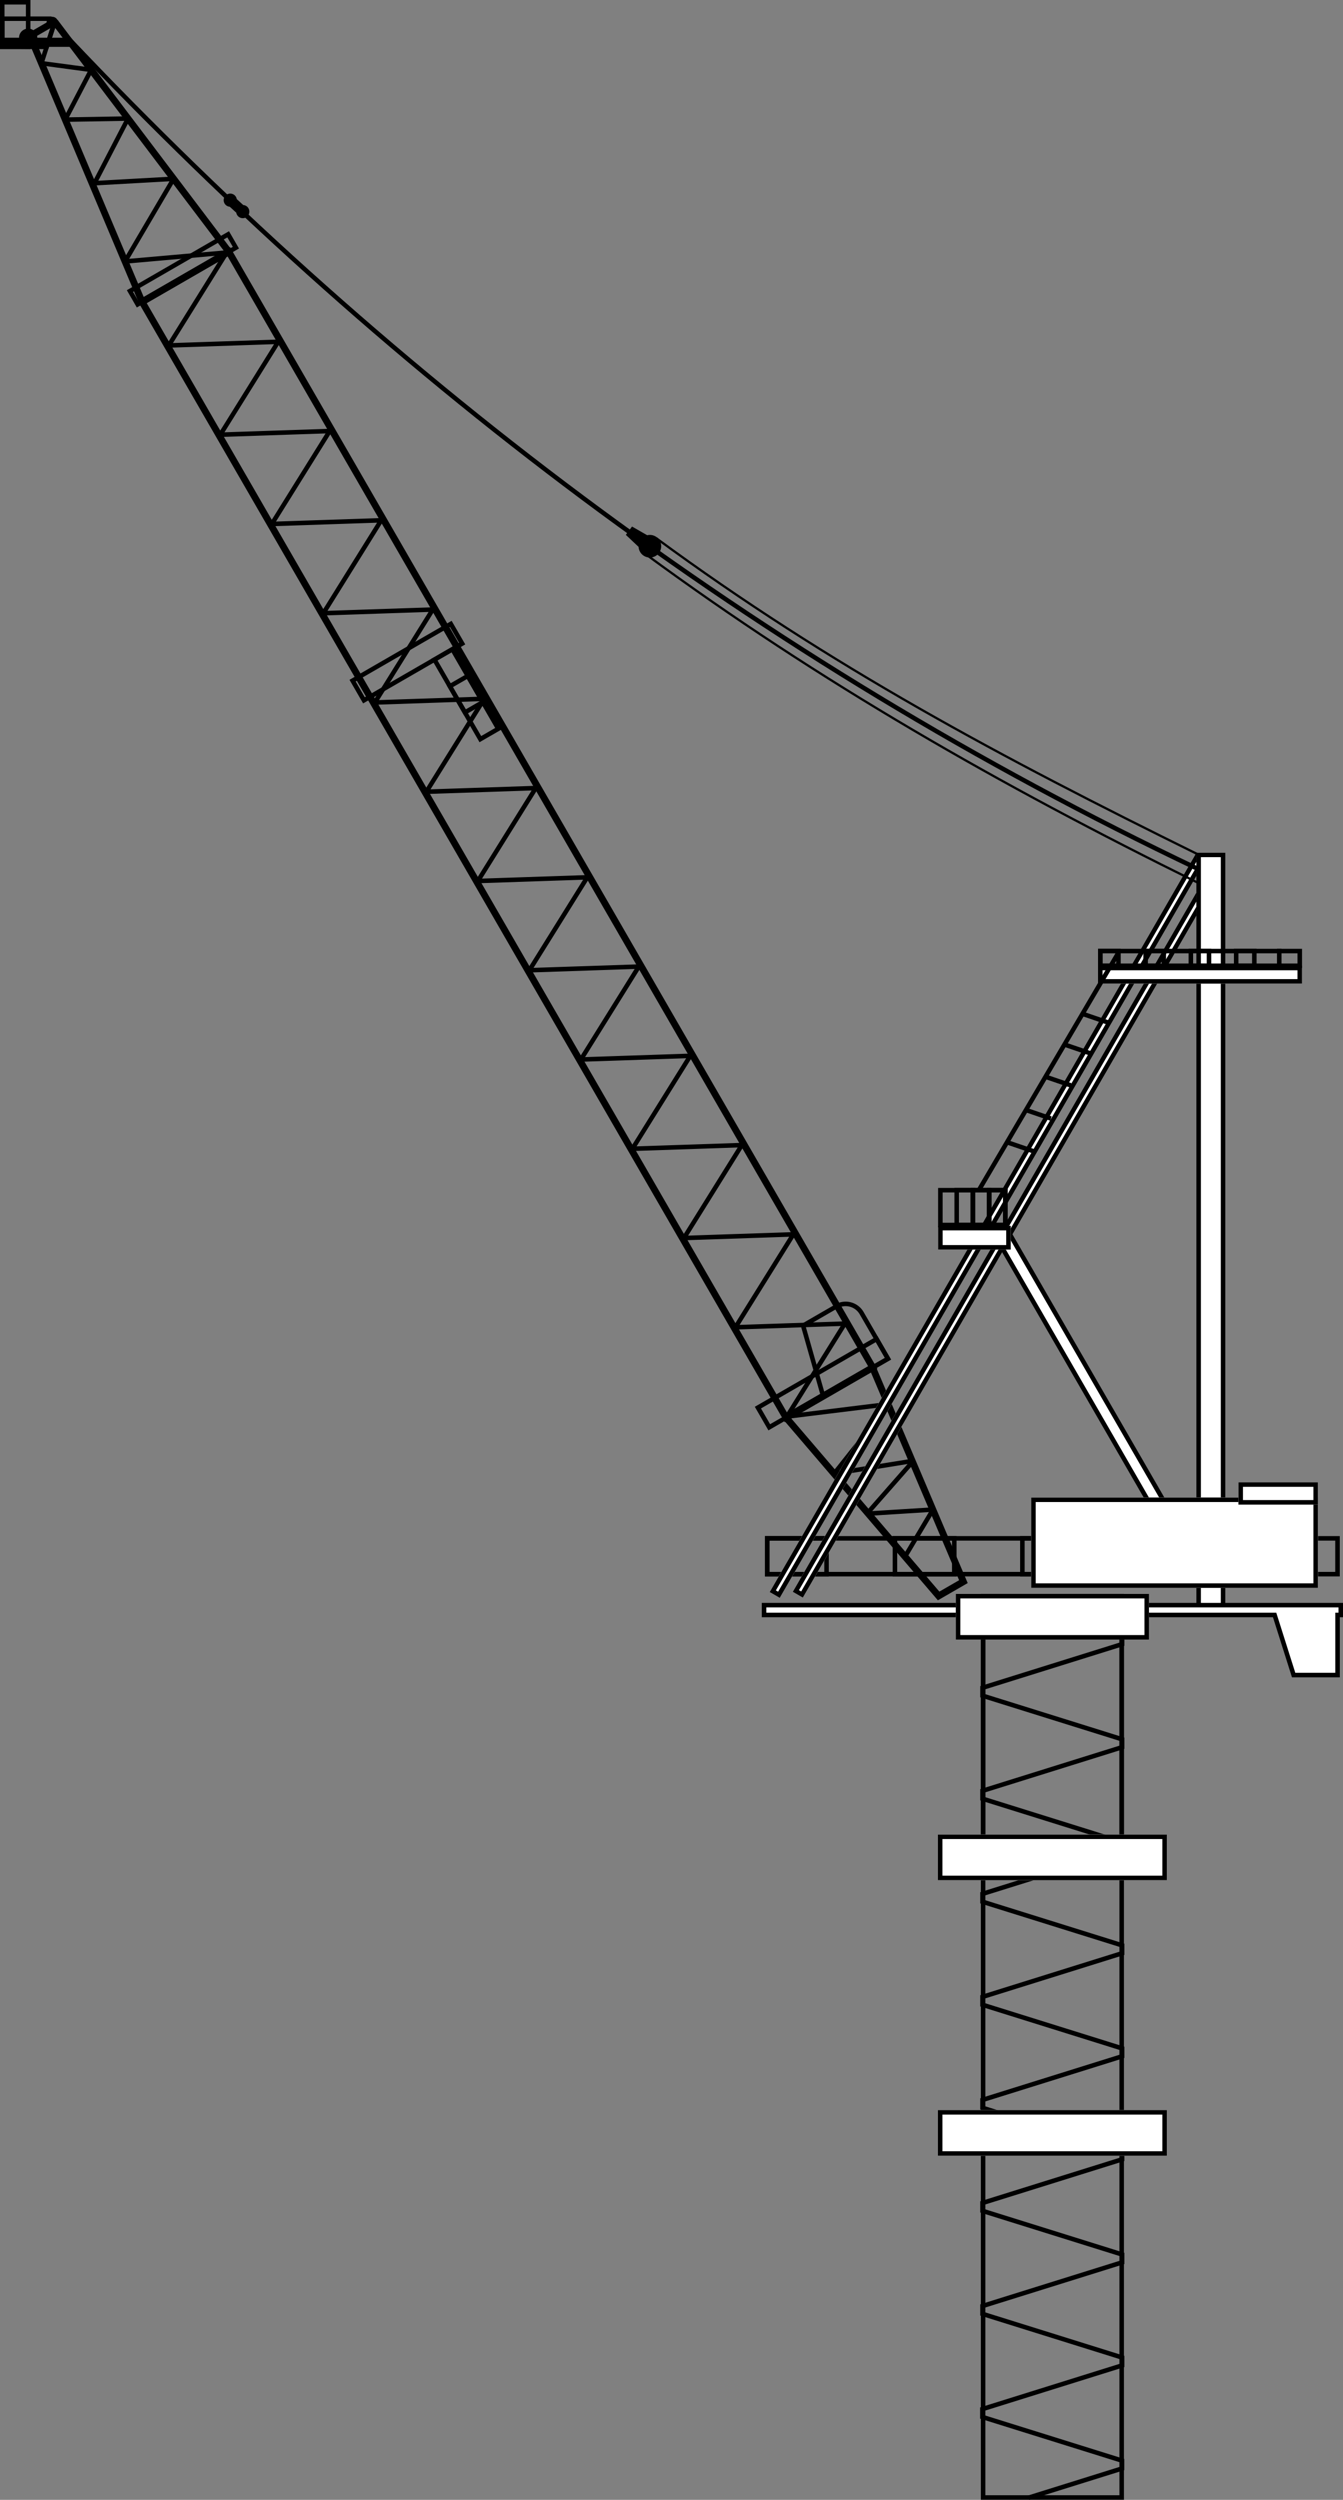 <svg xmlns="http://www.w3.org/2000/svg" width="297.036" height="552.694" viewBox="0 0 297.036 552.694"><rect x="0" y="0" width="297.036" height="552.694" fill="#808080" stroke="none"/><g transform="translate(-851.869 -85.607)"><g transform="translate(858.631 90.407)"><rect width="22.154" height="284.843" transform="translate(186.269 297.543) rotate(150)" fill="none" stroke="#000" stroke-miterlimit="10" stroke-width="1.5"/><path d="M1073.209,478.49l18.336-10.587.575.222L1112.02,515l-5.482,3.165L1073.114,479.1Z" transform="translate(-905.701 -170.115)" fill="none" stroke="#000" stroke-miterlimit="10" stroke-width="1.5"/><path d="M886.578,153.3l18.41-10.629.117-.581-38.02-50.227-.513-.1L861.7,94.578l-.167.5,24.487,58.039Z" transform="translate(-861.528 -91.588)" fill="none" stroke="#000" stroke-miterlimit="10" stroke-width="1.5"/><path d="M1055.572,430.9l6.055-10.167-.161-.222-13.918.866-.143-.253,9.753-11.1-.144-.254-16.7,2.7-.142-.256,11.709-14.766-.138-.256-21.958,2.706-.149-.241,12.479-20.028-.139-.241-23.605.794-.139-.242,12.49-20.045-.139-.242-23.606.794-.139-.241,12.49-20.046-.139-.241-23.606.794-.139-.242,12.49-20.045-.139-.242-23.606.794-.139-.241,12.49-20.046-.139-.241-23.606.794-.139-.242,12.49-20.045-.139-.242-23.606.794-.139-.242,12.49-20.045-.139-.241-23.606.794-.139-.242,12.49-20.045-.139-.242-23.606.794-.139-.242,12.49-20.045-.139-.241-23.606.794-.139-.242,12.49-20.045-.139-.242-23.606.794-.139-.242,12.49-20.045-.139-.242-23.606.794-.139-.241,12.49-20.045-.139-.242-23.606.794-.139-.242,12.479-20.028-.148-.241-21.86,1.921-.15-.238,10.435-17.756-.146-.238-16.929.946-.149-.231,7.169-13.814-.143-.231-13.356.229-.143-.231,5.514-10.564-.119-.229-10.594-1.421-.13-.2,2.893-8.984" transform="translate(-862.175 -91.542)" fill="none" stroke="#000" stroke-miterlimit="10" stroke-width="1"/><rect width="25.087" height="3.416" transform="translate(45.411 49.959) rotate(150)" fill="none" stroke="#000" stroke-miterlimit="10" stroke-width="1"/><rect width="20.304" height="4.579" transform="translate(93.291 138.743) rotate(60)" fill="none" stroke="#000" stroke-miterlimit="10" stroke-width="1"/><rect width="25.087" height="5.025" transform="translate(71.22 145.682) rotate(-30)" fill="none" stroke="#000" stroke-miterlimit="10" stroke-width="1"/><rect width="6.672" height="4.579" transform="translate(96.699 144.645) rotate(60)" fill="none" stroke="#000" stroke-miterlimit="10" stroke-width="1"/><rect width="30.318" height="5.025" transform="translate(189.634 295.601) rotate(150)" fill="none" stroke="#000" stroke-miterlimit="10" stroke-width="1"/><path d="M1077.473,454.616l7.368-4.254a4.088,4.088,0,0,1,5.584,1.5l5.819,10.08-14.334,8.275Z" transform="translate(-906.611 -166.338)" fill="none" stroke="#000" stroke-miterlimit="10" stroke-width="1"/></g><g transform="translate(1021.053 425.223)"><g transform="translate(0 0)" fill="none" stroke="#000" stroke-miterlimit="10" stroke-width="1"><rect width="127.136" height="8.915" stroke="none"/><rect x="0.5" y="0.5" width="126.136" height="7.915" fill="none"/></g><g transform="translate(0 0)" fill="none" stroke="#000" stroke-miterlimit="10" stroke-width="1"><rect width="14.126" height="8.915" stroke="none"/><rect x="0.5" y="0.5" width="13.126" height="7.915" fill="none"/></g><g transform="translate(28.252 0)" fill="none" stroke="#000" stroke-miterlimit="10" stroke-width="1"><rect width="14.126" height="8.915" stroke="none"/><rect x="0.5" y="0.5" width="13.126" height="7.915" fill="none"/></g><g transform="translate(56.438 0)" fill="none" stroke="#000" stroke-miterlimit="10" stroke-width="1"><rect width="14.126" height="8.915" stroke="none"/><rect x="0.5" y="0.5" width="13.126" height="7.915" fill="none"/></g><g transform="translate(84.691 0)" fill="none" stroke="#000" stroke-miterlimit="10" stroke-width="1"><rect width="14.126" height="8.915" stroke="none"/><rect x="0.5" y="0.5" width="13.126" height="7.915" fill="none"/></g><line y2="8.915" transform="translate(112.943 0)" fill="none" stroke="#000" stroke-miterlimit="10" stroke-width="1"/></g><path d="M853.613,96.847l9.817.085,1.727-5.329c-.275-.274-.623-.626-.9-.9H853.613Z" transform="translate(-1.244 -0.96)" fill="none" stroke="#000" stroke-miterlimit="10" stroke-width="1"/><circle cx="2.017" cy="2.017" r="2.017" transform="translate(856.083 91.933)"/><circle cx="1.266" cy="1.266" r="1.266" transform="translate(862.168 89.316)"/><rect width="5.73" height="9.86" transform="translate(852.369 86.107)" fill="none" stroke="#000" stroke-miterlimit="10" stroke-width="1"/><path d="M869.294,98.036H853.379V96.019h14.475Z" transform="translate(-1.195 -2.069)"/><g transform="matrix(0.5, -0.866, 0.866, 0.5, 1022.104, 437.599)" fill="#fff" stroke="#000" stroke-miterlimit="10" stroke-width="1"><rect width="188.743" height="2.571" stroke="none"/><rect x="0.5" y="0.5" width="187.743" height="1.571" fill="none"/></g><g transform="matrix(0.5, -0.866, 0.866, 0.5, 1027.208, 437.544)" fill="#fff" stroke="#000" stroke-miterlimit="10" stroke-width="1"><rect width="186.145" height="2.571" stroke="none"/><rect x="0.5" y="0.5" width="185.145" height="1.571" fill="none"/></g><g transform="translate(1116.475 443.053) rotate(-90)" fill="#fff" stroke="#000" stroke-miterlimit="10" stroke-width="1"><rect width="168.938" height="6.404" stroke="none"/><rect x="0.5" y="0.5" width="167.938" height="5.404" fill="none"/></g><g transform="translate(1094.726 299.123)" fill="#fff" stroke="#000" stroke-miterlimit="10" stroke-width="1"><rect width="45.116" height="3.956" stroke="none"/><rect x="0.5" y="0.5" width="44.116" height="2.956" fill="none"/></g><g transform="translate(1094.726 295.38)"><g fill="none" stroke="#000" stroke-miterlimit="10" stroke-width="1"><rect width="45.116" height="4.245" stroke="none"/><rect x="0.5" y="0.5" width="44.116" height="3.245" fill="none"/></g><g fill="none" stroke="#000" stroke-miterlimit="10" stroke-width="1"><rect width="5.013" height="4.245" stroke="none"/><rect x="0.5" y="0.5" width="4.013" height="3.245" fill="none"/></g><g transform="translate(10.026)" fill="none" stroke="#000" stroke-miterlimit="10" stroke-width="1"><rect width="5.013" height="4.245" stroke="none"/><rect x="0.5" y="0.5" width="4.013" height="3.245" fill="none"/></g><g transform="translate(20.028)" fill="none" stroke="#000" stroke-miterlimit="10" stroke-width="1"><rect width="5.013" height="4.245" stroke="none"/><rect x="0.5" y="0.5" width="4.013" height="3.245" fill="none"/></g><g transform="translate(30.054)" fill="none" stroke="#000" stroke-miterlimit="10" stroke-width="1"><rect width="5.013" height="4.245" stroke="none"/><rect x="0.5" y="0.5" width="4.013" height="3.245" fill="none"/></g><line y2="4.245" transform="translate(40.079)" fill="none" stroke="#000" stroke-miterlimit="10" stroke-width="1"/></g><g transform="translate(1020.357 439.992)"><g transform="translate(-1065.925 -533.366)" fill="#fff" stroke-miterlimit="10"><path d="M 1193.268 549.322 L 1183.557 549.322 L 1179.459 536.38 L 1179.349 536.031 L 1178.982 536.031 L 1066.425 536.031 L 1066.425 533.866 L 1066.631 533.866 L 1193.768 533.866 L 1193.974 533.866 L 1193.974 536.031 L 1193.768 536.031 L 1193.268 536.031 L 1193.268 536.531 L 1193.268 549.322 Z" stroke="none"/><path d="M 1066.925 534.366 L 1066.925 535.531 L 1179.715 535.531 L 1183.923 548.822 L 1192.768 548.822 L 1192.768 535.531 L 1193.474 535.531 L 1193.474 534.366 L 1066.925 534.366 M 1065.925 533.366 L 1194.474 533.366 L 1194.474 536.531 L 1193.768 536.531 L 1193.768 549.822 L 1183.191 549.822 L 1178.982 536.531 L 1065.925 536.531 L 1065.925 533.366 Z" stroke="none" fill="#000"/></g></g><g transform="translate(-59.368 -71.379)" fill="#fff" stroke-miterlimit="10"><path d="M 1175.528 506.705 L 1132.589 432.332 L 1134.127 429.084 L 1178.088 505.227 L 1175.528 506.705 Z" stroke="none"/><path d="M 1175.711 506.022 L 1177.405 505.044 L 1134.171 430.16 L 1133.153 432.309 L 1175.711 506.022 M 1175.345 507.388 L 1132.024 432.355 L 1134.083 428.008 L 1178.771 505.41 L 1175.345 507.388 Z" stroke="none" fill="#000"/></g><g transform="translate(1059.355 356.63)" fill="#fff" stroke="#000" stroke-miterlimit="10" stroke-width="1"><rect width="16.062" height="5.248" stroke="none"/><rect x="0.5" y="0.5" width="15.062" height="4.248" fill="none"/></g><g transform="translate(1059.355 348.247)"><g transform="translate(3.608 0)" fill="none" stroke="#000" stroke-miterlimit="10" stroke-width="1"><rect width="4.541" height="8.697" stroke="none"/><rect x="0.5" y="0.5" width="3.541" height="7.697" fill="none"/></g><g transform="translate(0 0)" fill="none" stroke="#000" stroke-miterlimit="10" stroke-width="1"><rect width="15.365" height="8.697" stroke="none"/><rect x="0.5" y="0.5" width="14.365" height="7.697" fill="none"/></g><g transform="translate(7.216 0)" fill="none" stroke="#000" stroke-miterlimit="10" stroke-width="1"><rect width="4.541" height="8.697" stroke="none"/><rect x="0.5" y="0.5" width="3.541" height="7.697" fill="none"/></g><g transform="translate(10.824 0)" fill="none" stroke="#000" stroke-miterlimit="10" stroke-width="1"><rect width="4.541" height="8.697" stroke="none"/><rect x="0.5" y="0.5" width="3.541" height="7.697" fill="none"/></g></g><line x1="31.003" y2="52.731" transform="translate(1068.357 296.026)" fill="none" stroke="#000" stroke-miterlimit="10" stroke-width="1"/><line x2="5.582" y2="1.903" transform="translate(1091.29 309.751)" fill="none" stroke="#000" stroke-miterlimit="10" stroke-width="1"/><line x2="5.644" y2="1.924" transform="translate(1087.299 316.539)" fill="none" stroke="#000" stroke-miterlimit="10" stroke-width="1"/><line x2="5.584" y2="1.904" transform="translate(1083.109 323.665)" fill="none" stroke="#000" stroke-miterlimit="10" stroke-width="1"/><line x2="5.521" y2="1.883" transform="translate(1078.786 331.017)" fill="none" stroke="#000" stroke-miterlimit="10" stroke-width="1"/><line x2="5.703" y2="1.945" transform="translate(1074.722 338.185)" fill="none" stroke="#000" stroke-miterlimit="10" stroke-width="1"/><path d="M867.9,91.763c72.336,77.105,155.505,140.707,253.112,187.119" transform="translate(-4.227 -1.181)" fill="none" stroke="#000" stroke-miterlimit="10" stroke-width="1"/><path d="M1032.651,234.527l-3.358-1.925-1.367,1.843,2.817,2.654a2.5,2.5,0,1,0,1.908-2.572Z" transform="translate(-37.636 -30.584)"/><path d="M1036.4,235.85c38.688,28.425,75.982,48.308,119.841,69.92" transform="translate(-39.404 -31.262)" fill="none" stroke="#000" stroke-miterlimit="10" stroke-width="0.5"/><path d="M1033.269,240.184c38.874,28.562,78.23,51.028,122.4,72.807" transform="translate(-38.751 -32.167)" fill="none" stroke="#000" stroke-miterlimit="10" stroke-width="0.5"/><path d="M918.4,140.787a1.455,1.455,0,1,0-1.544,1.692l1.441,1.315a1.455,1.455,0,1,0,1.544-1.692Z" transform="translate(-14.168 -11.163)"/><g transform="translate(1079.933 416.689)" fill="#fff" stroke="#000" stroke-miterlimit="10" stroke-width="1"><rect width="63.432" height="19.98" stroke="none"/><rect x="0.5" y="0.5" width="62.432" height="18.98" fill="none"/></g><g transform="translate(1125.778 413.328)" fill="#fff" stroke="#000" stroke-miterlimit="10" stroke-width="1"><rect width="17.586" height="4.931" stroke="none"/><rect x="0.5" y="0.5" width="16.586" height="3.931" fill="none"/></g><g transform="translate(1100.456 438.001) rotate(90)" fill="none" stroke="#000" stroke-miterlimit="10" stroke-width="1"><rect width="200.274" height="31.649" stroke="none"/><rect x="0.5" y="0.5" width="199.274" height="30.649" fill="none"/></g><g transform="translate(1100.456 438.001) rotate(90)" fill="none" stroke="#000" stroke-miterlimit="10" stroke-width="1"><rect width="63.298" height="31.649" stroke="none"/><rect x="0.5" y="0.5" width="62.298" height="30.649" fill="none"/></g><path d="M1137.8,733.144l20.669-6.459v-1.74l-30.883-9.651v-1.74l30.911-9.662v-1.739l-30.882-9.651v-1.739l30.882-9.651v-1.739l-30.882-9.651v-1.74l30.882-9.651v-1.739l-30.882-9.651V645.2l30.882-9.651v-1.74l-30.882-9.651v-1.74l30.882-9.651v-1.739l-30.882-9.651V599.64l30.882-9.651v-1.74l-30.882-9.651V576.86l30.882-9.651v-1.739l-30.882-9.651v-1.74l30.882-9.651v-1.74" transform="translate(-58.44 -95.32)" fill="none" stroke="#000" stroke-miterlimit="10" stroke-width="1"/><g transform="translate(1105.994 438.001) rotate(90)" fill="#fff" stroke="#000" stroke-miterlimit="10" stroke-width="1"><rect width="10.104" height="42.726" stroke="none"/><rect x="0.5" y="0.5" width="9.104" height="41.726" fill="none"/></g><g transform="translate(1109.95 491.196) rotate(90)" fill="#fff" stroke="#000" stroke-miterlimit="10" stroke-width="1"><rect width="10.104" height="50.639" stroke="none"/><rect x="0.5" y="0.5" width="9.104" height="49.639" fill="none"/></g><g transform="translate(1109.95 552.121) rotate(90)" fill="#fff" stroke="#000" stroke-miterlimit="10" stroke-width="1"><rect width="10.104" height="50.639" stroke="none"/><rect x="0.5" y="0.5" width="9.104" height="49.639" fill="none"/></g></g></svg>